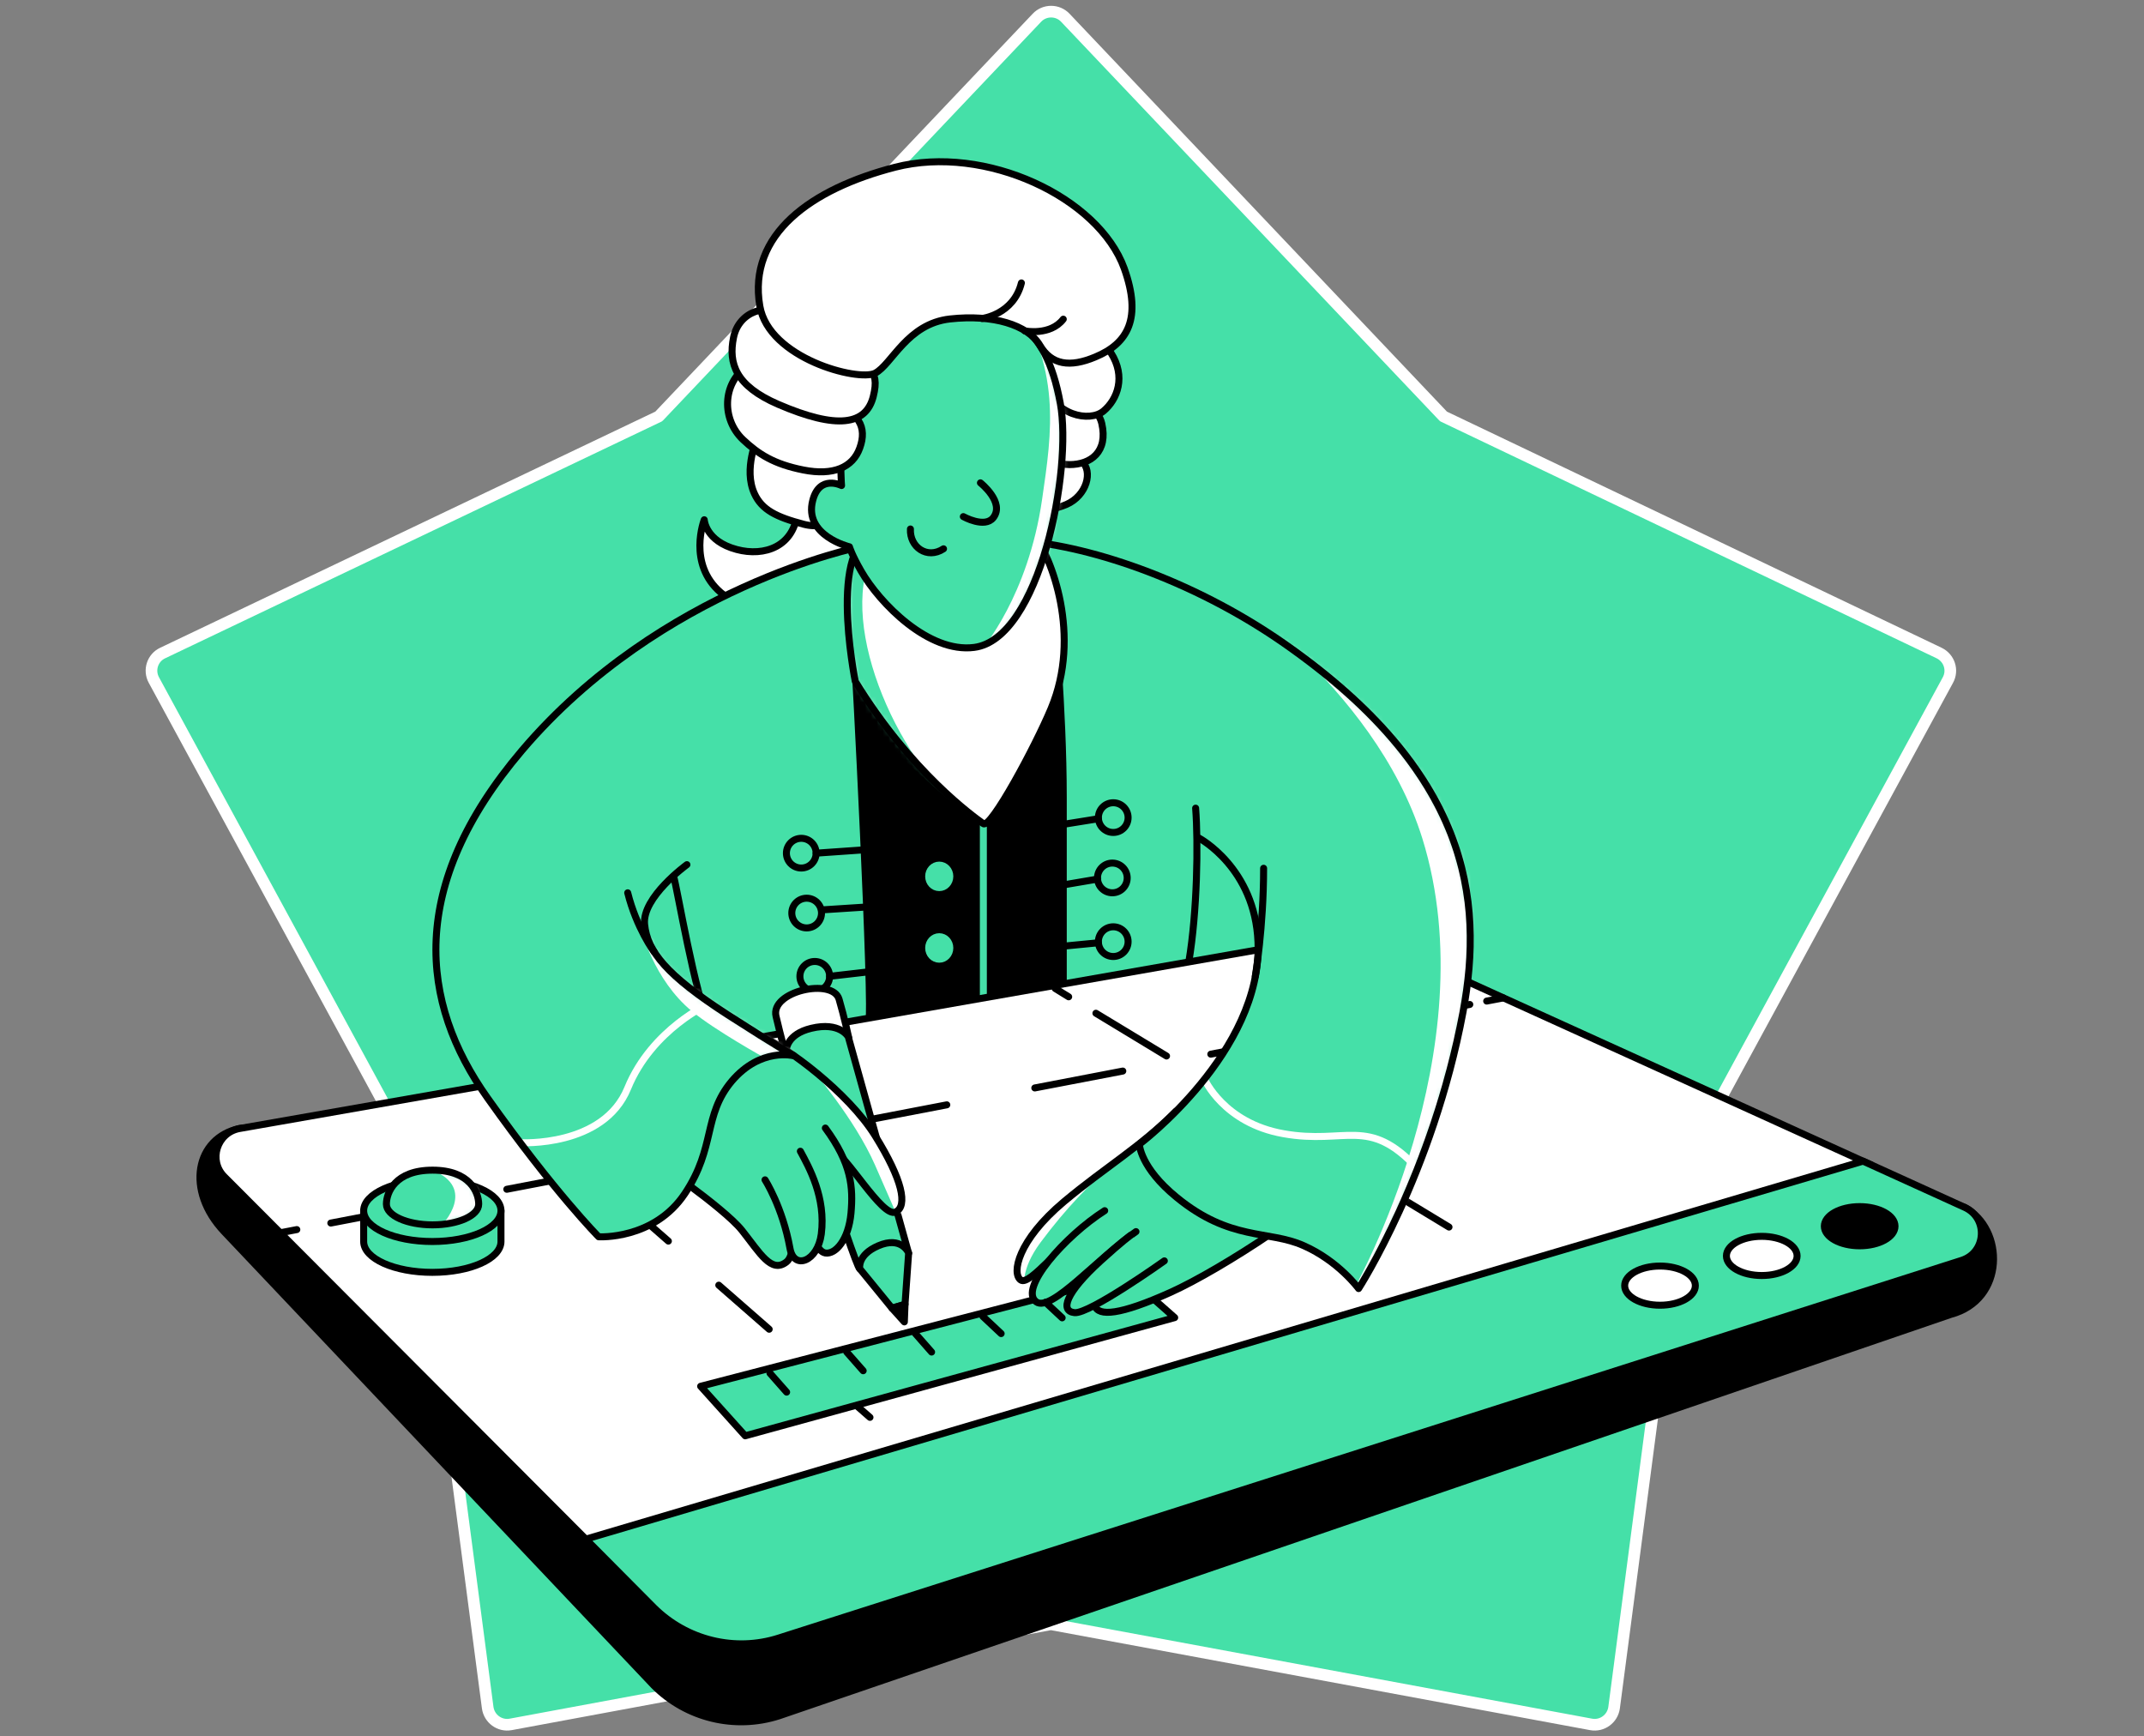 <svg width="368" height="298" viewBox="0 0 368 298" fill="none" xmlns="http://www.w3.org/2000/svg">
<rect x="0" y="0" width="368" height="298" fill="#808080" stroke="none"/>
<path d="M177.982 3.043L113.073 71.468L27.919 112.074C26.18 112.886 25.485 115.011 26.412 116.711L71.423 199.585L83.71 293.085C83.98 294.978 85.757 296.292 87.65 295.944L180.377 278.751L273.104 295.944C274.997 296.292 276.775 294.978 277.045 293.085L289.331 199.585L334.342 116.711C335.27 115.011 334.574 112.924 332.836 112.074L247.759 71.468L182.85 3.043C181.536 1.652 179.295 1.652 177.982 3.043Z" fill="#45E0A8" stroke="white" stroke-width="2" stroke-miterlimit="10" stroke-linecap="round" stroke-linejoin="round"/>
<path d="M137.53 148.972C138.938 148.972 140.08 147.83 140.08 146.422C140.08 145.014 138.938 143.872 137.53 143.872C136.121 143.872 134.98 145.014 134.98 146.422C134.98 147.83 136.121 148.972 137.53 148.972Z" fill="#45E0A8" stroke="black" stroke-width="1.2" stroke-miterlimit="10" stroke-linecap="round" stroke-linejoin="round"/>
<path d="M138.457 159.249C139.865 159.249 141.007 158.108 141.007 156.699C141.007 155.291 139.865 154.149 138.457 154.149C137.049 154.149 135.907 155.291 135.907 156.699C135.907 158.108 137.049 159.249 138.457 159.249Z" fill="#45E0A8" stroke="black" stroke-width="1.2" stroke-miterlimit="10" stroke-linecap="round" stroke-linejoin="round"/>
<path d="M139.848 170.106C141.256 170.106 142.398 168.964 142.398 167.556C142.398 166.148 141.256 165.006 139.848 165.006C138.44 165.006 137.298 166.148 137.298 167.556C137.298 168.964 138.44 170.106 139.848 170.106Z" fill="#45E0A8" stroke="black" stroke-width="1.2" stroke-miterlimit="10" stroke-linecap="round" stroke-linejoin="round"/>
<path d="M191.08 142.868C192.488 142.868 193.63 141.726 193.63 140.318C193.63 138.909 192.488 137.768 191.08 137.768C189.671 137.768 188.53 138.909 188.53 140.318C188.53 141.726 189.671 142.868 191.08 142.868Z" fill="#45E0A8" stroke="black" stroke-width="1.2" stroke-miterlimit="10" stroke-linecap="round" stroke-linejoin="round"/>
<path d="M190.925 153.222C192.333 153.222 193.475 152.08 193.475 150.672C193.475 149.264 192.333 148.122 190.925 148.122C189.517 148.122 188.375 149.264 188.375 150.672C188.375 152.08 189.517 153.222 190.925 153.222Z" fill="#45E0A8" stroke="black" stroke-width="1.2" stroke-miterlimit="10" stroke-linecap="round" stroke-linejoin="round"/>
<path d="M191.08 164.156C192.488 164.156 193.63 163.014 193.63 161.606C193.63 160.198 192.488 159.056 191.08 159.056C189.671 159.056 188.53 160.198 188.53 161.606C188.53 163.014 189.671 164.156 191.08 164.156Z" fill="#45E0A8" stroke="black" stroke-width="1.2" stroke-miterlimit="10" stroke-linecap="round" stroke-linejoin="round"/>
<path d="M182.502 171.265C182.502 171.265 182.502 150.402 182.502 136.879C182.502 121.231 180.764 104.656 181.305 107.129C181.536 108.095 146.377 109.64 146.571 111.225C146.764 112.809 149.893 173.081 149.121 175.747C148.348 178.413 182.502 171.265 182.502 171.265Z" fill="black" stroke="black" stroke-width="1.2" stroke-miterlimit="10" stroke-linecap="round" stroke-linejoin="round"/>
<path d="M168.786 138.695C168.786 162.765 168.786 171.265 168.786 171.265" stroke="#45E0A8" stroke-width="1.2" stroke-miterlimit="10" stroke-linecap="round" stroke-linejoin="round"/>
<path d="M38.467 211.37L112.223 289.26C117.825 294.901 126.132 296.91 133.705 294.476L334.806 225.588C344.272 223.076 344.117 210.906 337.202 207.197L239.143 176.056C235.241 174.279 230.913 173.738 226.702 174.472L41.094 193.674C33.56 195.297 31.782 204.299 38.467 211.37Z" fill="black" stroke="black" stroke-width="1.2" stroke-miterlimit="10" stroke-linecap="round" stroke-linejoin="round"/>
<path d="M175.702 82.363C174.775 88.391 179.527 88.043 183.043 86.575C186.52 85.068 187.68 80.856 185.632 79.118C183.545 77.379 176.359 78.191 175.702 82.363Z" fill="white" stroke="black" stroke-width="1.2" stroke-miterlimit="10" stroke-linecap="round" stroke-linejoin="round"/>
<path d="M178.87 73.168C178.87 76.954 179.952 79.736 183.584 79.736C187.216 79.736 190.23 77.534 189.109 72.666C187.989 67.797 178.87 67.295 178.87 73.168Z" fill="white" stroke="black" stroke-width="1.2" stroke-miterlimit="10" stroke-linecap="round" stroke-linejoin="round"/>
<path d="M179.411 65.788C180.88 71.275 187.023 72.55 189.418 70.54C191.814 68.531 193.282 64.629 190.693 60.572C188.105 56.477 184.936 56.554 181.614 59.066C178.175 61.731 179.411 65.788 179.411 65.788Z" fill="white" stroke="black" stroke-width="1.2" stroke-miterlimit="10" stroke-linecap="round" stroke-linejoin="round"/>
<path d="M136.912 87.54C136.448 93.838 131.193 95.577 126.441 94.302C121.071 92.872 120.878 89.202 120.878 89.202C120.878 89.202 117.941 96.736 123.698 101.681C129.455 106.627 145.875 100.406 145.875 100.406L149.855 90.941L136.912 87.54Z" fill="white" stroke="black" stroke-width="1.2" stroke-miterlimit="10" stroke-linecap="round" stroke-linejoin="round"/>
<path d="M130.189 74.482C129.957 75.216 127.562 80.509 129.493 84.72C130.768 87.502 133.241 88.738 137.955 89.975C142.63 91.211 146.184 87.541 146.184 87.541V80.238L130.189 74.482Z" fill="white" stroke="black" stroke-width="1.2" stroke-miterlimit="10" stroke-linecap="round" stroke-linejoin="round"/>
<path d="M321.206 199.933L101.482 265.074L38.505 201.942C35.723 199.16 37.23 194.37 41.133 193.674L226.741 161.104C230.952 160.37 235.279 160.911 239.182 162.688L321.206 199.933Z" fill="white" stroke="black" stroke-width="1.2" stroke-miterlimit="10" stroke-linecap="round" stroke-linejoin="round"/>
<path d="M83.671 185.87L85.409 187.415" stroke="black" stroke-width="1.2" stroke-linecap="round" stroke-linejoin="round"/>
<path d="M88.771 190.313L160.634 253.135" stroke="black" stroke-width="1.2" stroke-linecap="round" stroke-linejoin="round" stroke-dasharray="11.49 11.49"/>
<path d="M162.334 254.603L164.073 256.149" stroke="black" stroke-width="1.2" stroke-linecap="round" stroke-linejoin="round"/>
<path d="M181.111 169.642L183.43 171.072" stroke="black" stroke-width="1.2" stroke-linecap="round" stroke-linejoin="round"/>
<path d="M188.105 173.892L279.479 229.219" stroke="black" stroke-width="1.2" stroke-linecap="round" stroke-linejoin="round" stroke-dasharray="14.17 14.17"/>
<path d="M281.797 230.61L284.115 232.04" stroke="black" stroke-width="1.2" stroke-linecap="round" stroke-linejoin="round"/>
<path d="M48.126 211.563L50.946 211.022" stroke="black" stroke-width="1.2" stroke-linecap="round" stroke-linejoin="round"/>
<path d="M56.78 209.901L252.279 172.386" stroke="black" stroke-width="1.2" stroke-linecap="round" stroke-linejoin="round" stroke-dasharray="15.38 15.38"/>
<path d="M255.177 171.806L258.036 171.265" stroke="black" stroke-width="1.2" stroke-linecap="round" stroke-linejoin="round"/>
<path d="M120.259 237.913L127.909 246.413L201.627 226.129L193.436 218.904L120.259 237.913Z" fill="#45E0A8" stroke="black" stroke-width="1.2" stroke-miterlimit="10" stroke-linecap="round" stroke-linejoin="round"/>
<path d="M62.421 207.776V213.07C62.421 216.006 67.714 218.363 74.205 218.363C80.734 218.363 85.989 216.006 85.989 213.07V207.776H62.421Z" fill="#45E0A8" stroke="black" stroke-width="1.2" stroke-miterlimit="10" stroke-linecap="round" stroke-linejoin="round"/>
<path d="M201.859 190.699C195.6 196.958 189.882 200.165 182.618 206.231C174.659 212.915 173.616 218.556 175.2 219.676C176.784 220.797 182.348 212.992 187.795 209.863C191.466 207.776 196.373 217.087 196.373 217.087C196.373 217.087 187.525 222.767 187.911 224.081C188.53 225.974 192.2 225.703 200.893 221.801C209.586 217.899 228.054 205.883 231.029 200.822C234.082 195.76 201.859 190.699 201.859 190.699Z" fill="#45E0A8"/>
<path d="M195.523 196.417C195.523 196.417 187.564 201.169 178.6 213.224C175.045 218.015 175.857 220.951 175.857 220.951C175.857 220.951 172.109 216.778 176.939 210.172C181.768 203.565 195.523 196.417 195.523 196.417Z" fill="white"/>
<path d="M201.859 190.699C195.6 196.958 189.882 200.165 182.618 206.231C174.659 212.915 173.616 218.556 175.2 219.676C176.784 220.797 182.348 212.992 187.795 209.863C191.466 207.776 196.373 217.087 196.373 217.087C196.373 217.087 187.525 222.767 187.911 224.081C188.53 225.974 192.2 225.703 200.893 221.801C209.586 217.899 228.054 205.883 231.029 200.822C234.082 195.76 201.859 190.699 201.859 190.699Z" stroke="black" stroke-width="1.2" stroke-miterlimit="10" stroke-linecap="round" stroke-linejoin="round"/>
<path d="M173.925 92.718C186.057 93.297 204.448 99.325 220.327 110.375C252.047 132.474 254.752 154.149 251.12 173.661C245.904 201.479 233.193 221.144 233.193 221.144C233.193 221.144 229.716 216.392 223.727 213.765C217.738 211.099 211.17 213.031 201.975 205.497C195.677 200.358 195.561 196.379 195.561 196.379C195.561 196.379 216.695 180.499 215.923 161.683C215.42 148.933 205.8 143.833 205.8 143.833" fill="#45E0A8"/>
<path d="M206.727 185.174C206.727 185.174 210.011 192.747 220.288 194.563C231.068 196.495 234.854 191.433 243.277 200.513" stroke="white" stroke-width="1.2" stroke-miterlimit="10" stroke-linecap="round" stroke-linejoin="round"/>
<mask id="mask0" mask-type="alpha" maskUnits="userSpaceOnUse" x="173" y="92" width="80" height="130">
<path d="M173.925 92.718C186.057 93.297 204.448 99.325 220.327 110.375C252.047 132.474 254.752 154.149 251.12 173.661C245.904 201.479 233.193 221.144 233.193 221.144C233.193 221.144 229.716 216.392 223.727 213.765C217.738 211.099 211.17 213.031 201.975 205.497C195.677 200.358 195.561 196.379 195.561 196.379C195.561 196.379 216.695 180.499 215.923 161.683C215.42 148.933 205.8 143.833 205.8 143.833" fill="#45E0A8"/>
</mask>
<g mask="url(#mask0)">
<path d="M207.654 99.672C207.654 99.672 235.82 117.29 244.127 143.872C255.486 180.306 232.42 221.183 232.42 221.183C232.42 221.183 232.304 224.66 233.888 222.188C240.534 211.679 257.341 176.558 252.009 145.842C245.441 107.824 207.654 99.672 207.654 99.672Z" fill="white"/>
</g>
<path d="M173.925 92.718C186.057 93.297 204.448 99.325 220.327 110.375C252.047 132.474 254.752 154.149 251.12 173.661C245.904 201.479 233.193 221.144 233.193 221.144C233.193 221.144 229.716 216.392 223.727 213.765C217.738 211.099 211.17 213.031 201.975 205.497C195.677 200.358 195.561 196.379 195.561 196.379C195.561 196.379 216.695 180.499 215.923 161.683C215.42 148.933 205.8 143.833 205.8 143.833" stroke="black" stroke-width="1.2" stroke-miterlimit="10" stroke-linecap="round" stroke-linejoin="round"/>
<path d="M134.709 180.306C134.709 180.306 134.091 178.22 133.202 174.433C132.159 170.106 142.939 167.749 144.021 171.497C144.909 174.511 145.682 178.104 145.682 178.104L134.709 180.306Z" fill="white" stroke="black" stroke-width="1.2" stroke-miterlimit="10" stroke-linecap="round" stroke-linejoin="round"/>
<path d="M147.575 217.783C146.609 217.049 134.98 180.113 134.98 180.113C134.98 180.113 135.057 177.486 139.23 176.481C144.175 175.283 145.605 177.949 145.605 177.949L155.959 215.079L147.575 217.783Z" fill="#45E0A8" stroke="black" stroke-width="1.2" stroke-miterlimit="10" stroke-linecap="round" stroke-linejoin="round"/>
<path d="M153.1 224.506L155.341 223.849L155.959 215.04C155.959 215.04 154.762 212.065 150.743 213.804C147.073 215.388 147.575 217.744 147.575 217.744L153.1 224.506Z" fill="#45E0A8" stroke="black" stroke-width="1.2" stroke-miterlimit="10" stroke-linecap="round" stroke-linejoin="round"/>
<path d="M153.1 224.506L155.225 226.863L155.341 223.849L153.1 224.506Z" fill="black" stroke="black" stroke-width="1.2" stroke-miterlimit="10" stroke-linecap="round" stroke-linejoin="round"/>
<path d="M131.116 178.142C134.864 179.572 145.527 187.415 150.202 194.911C154.916 202.483 155.843 207.004 153.718 208.008C151.439 209.09 145.141 197.924 142.63 197.074L134.98 203.449C134.98 203.449 137.568 214.576 134.98 216.585C132.391 218.595 130.459 215.079 127.368 211.176C124.2 207.197 111.296 198.426 111.296 198.426C111.296 198.426 121.766 184.865 124.973 181.272C128.18 177.679 131.116 178.142 131.116 178.142Z" fill="#45E0A8"/>
<path d="M139.268 183.397C139.268 183.397 146.687 191.936 150.202 199.972C153.718 208.008 153.718 208.008 153.718 208.008C153.718 208.008 157.505 209.67 154.221 202.908C150.936 196.147 145.18 187.222 139.268 183.397Z" fill="white"/>
<path d="M131.116 178.142C134.864 179.572 145.527 187.415 150.202 194.911C154.916 202.483 155.843 207.004 153.718 208.008C151.439 209.09 145.141 197.924 142.63 197.074L134.98 203.449C134.98 203.449 137.568 214.576 134.98 216.585C132.391 218.595 130.459 215.079 127.368 211.176C124.2 207.197 111.296 198.426 111.296 198.426C111.296 198.426 121.766 184.865 124.973 181.272C128.18 177.679 131.116 178.142 131.116 178.142Z" stroke="black" stroke-width="1.2" stroke-miterlimit="10" stroke-linecap="round" stroke-linejoin="round"/>
<path d="M205.22 138.695C205.684 144.722 205.491 156.506 204.061 165.006Z" fill="#45E0A8"/>
<path d="M205.22 138.695C205.684 144.722 205.491 156.506 204.061 165.006" stroke="black" stroke-width="1.2" stroke-miterlimit="10" stroke-linecap="round" stroke-linejoin="round"/>
<path d="M115.623 150.402C116.28 152.643 119.255 170.608 121.882 176.288Z" fill="#45E0A8"/>
<path d="M115.623 150.402C116.28 152.643 119.255 170.608 121.882 176.288" stroke="black" stroke-width="1.2" stroke-miterlimit="10" stroke-linecap="round" stroke-linejoin="round"/>
<path d="M147.807 108.172C145.798 92.37 147.575 93.877 147.575 93.877C147.575 93.877 113.498 100.677 89.582 128.804C69.839 152.063 72.041 172.038 83.671 188.42C95.184 204.647 102.757 212.258 102.757 212.258C102.757 212.258 112.223 212.838 117.555 204.84C122.887 196.842 120.646 191.472 125.591 185.56C130.575 179.688 136.255 181.195 136.255 181.195C136.255 181.195 133.743 179.842 124.857 174.124C114.464 167.401 111.103 163.306 110.639 158.631C110.175 153.995 117.903 148.392 117.903 148.392" fill="#45E0A8"/>
<path d="M89.312 196.108C89.312 196.108 103.569 196.958 107.741 186.758C111.914 176.558 121.882 172.154 121.882 172.154" stroke="white" stroke-width="1.2" stroke-miterlimit="10" stroke-linecap="round" stroke-linejoin="round"/>
<mask id="mask1" mask-type="alpha" maskUnits="userSpaceOnUse" x="74" y="93" width="74" height="120">
<path d="M147.807 108.172C145.798 92.37 147.575 93.877 147.575 93.877C147.575 93.877 113.498 100.677 89.582 128.804C69.839 152.063 72.041 172.038 83.671 188.42C95.184 204.647 102.757 212.258 102.757 212.258C102.757 212.258 112.223 212.838 117.555 204.84C122.887 196.842 120.646 191.472 125.591 185.56C130.575 179.688 136.255 181.195 136.255 181.195C136.255 181.195 133.743 179.842 124.857 174.124C114.464 167.401 111.103 163.306 110.639 158.631C110.175 153.995 117.903 148.392 117.903 148.392" fill="#45E0A8"/>
</mask>
<g mask="url(#mask1)">
<path d="M110.021 159.404C110.021 159.404 112.146 168.097 118.753 173.545C122.732 176.829 131.309 181.581 131.309 181.581H138.457L110.021 159.404Z" fill="white"/>
</g>
<path d="M147.807 108.172C145.798 92.37 147.575 93.877 147.575 93.877C147.575 93.877 113.498 100.677 89.582 128.804C69.839 152.063 72.041 172.038 83.671 188.42C95.184 204.647 102.757 212.258 102.757 212.258C102.757 212.258 112.223 212.838 117.555 204.84C122.887 196.842 120.646 191.472 125.591 185.56C130.575 179.688 136.255 181.195 136.255 181.195C136.255 181.195 133.743 179.842 124.857 174.124C114.464 167.401 111.103 163.306 110.639 158.631C110.175 153.995 117.903 148.392 117.903 148.392" stroke="black" stroke-width="1.2" stroke-miterlimit="10" stroke-linecap="round" stroke-linejoin="round"/>
<path d="M146.802 116.943C156.384 132.552 167.164 140.202 168.786 141.361C170.061 142.288 177.711 128.07 180.416 121.579C185.632 109.1 180.57 95.693 177.248 91.365C173.925 87.038 157.505 91.829 151.786 91.443C141.471 90.747 146.802 116.943 146.802 116.943Z" fill="white"/>
<mask id="mask2" mask-type="alpha" maskUnits="userSpaceOnUse" x="145" y="89" width="38" height="53">
<path d="M146.802 116.943C156.384 132.552 167.164 140.202 168.786 141.361C170.061 142.288 177.711 128.07 180.416 121.579C185.632 109.1 180.57 95.693 177.248 91.365C173.925 87.038 157.505 91.829 151.786 91.443C141.471 90.747 146.802 116.943 146.802 116.943Z" fill="white"/>
</mask>
<g mask="url(#mask2)">
<path d="M149.7 95.191C143.712 107.593 154.491 131.818 167.164 140.781C171.684 143.988 141.432 122.313 141.973 109.95C142.514 97.586 143.789 95.036 143.789 95.036L149.7 95.191Z" fill="#45E0A8"/>
</g>
<path d="M146.802 116.943C156.384 132.552 167.164 140.202 168.786 141.361C170.061 142.288 177.711 128.07 180.416 121.579C185.632 109.1 180.57 95.693 177.248 91.365C173.925 87.038 157.505 91.829 151.786 91.443C141.471 90.747 146.802 116.943 146.802 116.943Z" stroke="black" stroke-width="1.2" stroke-miterlimit="10" stroke-linecap="round" stroke-linejoin="round"/>
<path d="M182 69.266C184.086 80.625 178.484 109.679 167.202 111.109C159.398 112.113 151.014 103.575 147.807 98.011C146.184 95.191 145.798 93.838 145.798 93.838C145.798 93.838 137.916 91.945 139.5 85.879C140.659 81.397 144.446 83.329 144.446 83.329C144.446 83.329 143.171 69.266 149.121 62.929C155.071 56.593 161.407 52.304 167.048 53.309C172.689 54.313 179.334 54.661 182 69.266Z" fill="#45E0A8"/>
<mask id="mask3" mask-type="alpha" maskUnits="userSpaceOnUse" x="139" y="53" width="44" height="59">
<path d="M182 69.266C184.086 80.625 178.484 109.679 167.202 111.109C159.398 112.113 151.014 103.575 147.807 98.011C146.184 95.191 145.798 93.838 145.798 93.838C145.798 93.838 137.916 91.945 139.5 85.879C140.659 81.397 144.446 83.329 144.446 83.329C144.446 83.329 143.171 69.266 149.121 62.929C155.071 56.593 161.407 52.304 167.048 53.309C172.689 54.313 179.334 54.661 182 69.266Z" fill="#45E0A8"/>
</mask>
<g mask="url(#mask3)">
<path d="M173.191 49.832C182.386 62.929 180.532 74.211 178.87 85.686C176.475 102.338 168.555 111.379 168.555 111.379C168.555 111.379 172.766 115.281 177.016 104.734C181.266 94.186 186.752 82.093 184.318 69.459C181.343 54.236 173.191 49.832 173.191 49.832Z" fill="white"/>
</g>
<path d="M182 69.266C184.086 80.625 178.484 109.679 167.202 111.109C159.398 112.113 151.014 103.575 147.807 98.011C146.184 95.191 145.798 93.838 145.798 93.838C145.798 93.838 137.916 91.945 139.5 85.879C140.659 81.397 144.446 83.329 144.446 83.329C144.446 83.329 143.171 69.266 149.121 62.929C155.071 56.593 161.407 52.304 167.048 53.309C172.689 54.313 179.334 54.661 182 69.266Z" stroke="black" stroke-width="1.2" stroke-miterlimit="10" stroke-linecap="round" stroke-linejoin="round"/>
<path d="M168.284 82.866C168.284 82.866 172.534 86.227 170.486 88.854C169.018 90.709 165.348 88.661 165.348 88.661" fill="#45E0A8"/>
<path d="M168.284 82.866C168.284 82.866 172.534 86.227 170.486 88.854C169.018 90.709 165.348 88.661 165.348 88.661" stroke="black" stroke-width="1.2" stroke-miterlimit="10" stroke-linecap="round" stroke-linejoin="round"/>
<path d="M156.268 90.786C156.114 93.877 159.127 96.04 161.948 94.186Z" fill="#45E0A8"/>
<path d="M156.268 90.786C156.114 93.877 159.127 96.04 161.948 94.186" stroke="black" stroke-width="1.2" stroke-miterlimit="10" stroke-linecap="round" stroke-linejoin="round"/>
<path d="M128.103 62.929C123.968 65.904 123.853 71.97 127.523 75.447C130.15 77.92 132.816 79.659 137.916 80.663C143.016 81.668 146.377 80.238 147.575 76.877C148.85 73.361 147.575 70.54 141.896 68.918C135.366 67.025 128.103 62.929 128.103 62.929Z" fill="white" stroke="black" stroke-width="1.2" stroke-miterlimit="10" stroke-linecap="round" stroke-linejoin="round"/>
<path d="M135.018 54.313C131.734 51.802 126.789 53.463 125.9 57.945C125.012 62.388 126.248 66.213 133.55 69.381C143.673 73.747 148.657 72.975 149.893 68.029C151.13 63.084 148.85 63.045 143.634 60.07C138.418 57.056 137.684 56.361 135.018 54.313Z" fill="white" stroke="black" stroke-width="1.2" stroke-miterlimit="10" stroke-linecap="round" stroke-linejoin="round"/>
<path d="M130.421 52.536C131.966 61.5 147.266 65.518 150.202 64.05C153.1 62.543 155.689 55.55 163.068 54.738C170.448 53.927 176.398 55.743 178.484 59.259C180.493 62.659 183.661 63.084 187.989 61.268C193.591 58.95 196.025 54.661 192.973 46.084C188.568 33.875 169.134 24.718 153.641 28.698C139.268 32.407 128.296 40.211 130.421 52.536Z" fill="white" stroke="black" stroke-width="1.2" stroke-miterlimit="10" stroke-linecap="round" stroke-linejoin="round"/>
<path d="M168.555 54.661C168.555 54.661 173.964 54.004 175.316 48.557" stroke="black" stroke-width="1.2" stroke-miterlimit="10" stroke-linecap="round" stroke-linejoin="round"/>
<path d="M175.896 56.786C175.896 56.786 180.261 57.675 182.502 54.777" stroke="black" stroke-width="1.2" stroke-miterlimit="10" stroke-linecap="round" stroke-linejoin="round"/>
<path d="M141.664 193.597C146.184 199.74 146.455 203.797 146.068 208.201C145.643 212.799 143.402 215.31 141.664 215.04C138.689 214.538 138.264 203.063 137.414 200.822" fill="#45E0A8"/>
<path d="M141.664 193.597C146.184 199.74 146.455 203.797 146.068 208.201C145.643 212.799 143.402 215.31 141.664 215.04C138.689 214.538 138.264 203.063 137.414 200.822" stroke="black" stroke-width="1.2" stroke-miterlimit="10" stroke-linecap="round" stroke-linejoin="round"/>
<path d="M137.375 197.576C138.882 200.358 141.78 205.535 140.968 211.795C140.35 216.47 136.293 218.054 135.598 214.267C134.323 207.158 131.309 202.483 131.309 202.483" fill="#45E0A8"/>
<path d="M137.375 197.576C138.882 200.358 141.78 205.535 140.968 211.795C140.35 216.47 136.293 218.054 135.598 214.267C134.323 207.158 131.309 202.483 131.309 202.483" stroke="black" stroke-width="1.2" stroke-miterlimit="10" stroke-linecap="round" stroke-linejoin="round"/>
<path d="M189.611 207.776C182.811 212.104 174.775 221.183 177.866 223.424C180.416 225.279 188.414 215.89 194.982 211.37" fill="#45E0A8"/>
<path d="M189.611 207.776C182.811 212.104 174.775 221.183 177.866 223.424C180.416 225.279 188.414 215.89 194.982 211.37" stroke="black" stroke-width="1.2" stroke-miterlimit="10" stroke-linecap="round" stroke-linejoin="round"/>
<path d="M199.85 216.392C199.85 216.392 186.984 225.549 184.434 225.279C181.923 225.008 182.85 221.917 188.916 216.392C192.741 212.915 194.093 211.988 194.093 211.988" fill="#45E0A8"/>
<path d="M199.85 216.392C199.85 216.392 186.984 225.549 184.434 225.279C181.923 225.008 182.85 221.917 188.916 216.392C192.741 212.915 194.093 211.988 194.093 211.988" stroke="black" stroke-width="1.2" stroke-miterlimit="10" stroke-linecap="round" stroke-linejoin="round"/>
<path d="M74.205 213.069C80.713 213.069 85.989 210.7 85.989 207.776C85.989 204.853 80.713 202.483 74.205 202.483C67.697 202.483 62.421 204.853 62.421 207.776C62.421 210.7 67.697 213.069 74.205 213.069Z" fill="#45E0A8" stroke="black" stroke-width="1.2" stroke-miterlimit="10" stroke-linecap="round" stroke-linejoin="round"/>
<path d="M82.164 206.656C82.164 208.626 78.609 210.211 74.244 210.211C69.878 210.211 66.323 208.626 66.323 206.656C66.323 204.686 67.791 200.822 74.244 200.822C80.696 200.822 82.164 204.686 82.164 206.656Z" fill="#45E0A8"/>
<mask id="mask4" mask-type="alpha" maskUnits="userSpaceOnUse" x="66" y="200" width="17" height="11">
<path d="M82.164 206.656C82.164 208.626 78.609 210.211 74.244 210.211C69.878 210.211 66.323 208.626 66.323 206.656C66.323 204.686 67.791 200.822 74.244 200.822C80.696 200.822 82.164 204.686 82.164 206.656Z" fill="#45E0A8"/>
</mask>
<g mask="url(#mask4)">
<path d="M74.205 200.822C81.971 203.952 75.866 210.211 75.866 210.211C75.866 210.211 81.585 209.206 82.125 206.656C82.666 204.106 82.859 203.411 79.614 202.213C76.446 201.015 74.205 200.822 74.205 200.822Z" fill="white"/>
</g>
<path d="M82.164 206.656C82.164 208.626 78.609 210.211 74.244 210.211C69.878 210.211 66.323 208.626 66.323 206.656C66.323 204.686 67.791 200.822 74.244 200.822C80.696 200.822 82.164 204.686 82.164 206.656Z" stroke="black" stroke-width="1.2" stroke-miterlimit="10" stroke-linecap="round" stroke-linejoin="round"/>
<path d="M336.661 216.315L133.705 281.108C126.132 283.542 117.864 281.494 112.223 275.892L100.555 264.147L319.777 199.276L337.202 207.197C341.297 209.051 340.949 214.963 336.661 216.315Z" fill="#45E0A8" stroke="black" stroke-width="1.2" stroke-miterlimit="10" stroke-linecap="round" stroke-linejoin="round"/>
<path d="M161.214 152.333C162.217 152.333 163.03 151.469 163.03 150.402C163.03 149.335 162.217 148.47 161.214 148.47C160.211 148.47 159.398 149.335 159.398 150.402C159.398 151.469 160.211 152.333 161.214 152.333Z" fill="#45E0A8" stroke="#45E0A8" stroke-width="1.2" stroke-miterlimit="10" stroke-linecap="round" stroke-linejoin="round"/>
<path d="M161.214 164.62C162.217 164.62 163.03 163.755 163.03 162.688C163.03 161.621 162.217 160.756 161.214 160.756C160.211 160.756 159.398 161.621 159.398 162.688C159.398 163.755 160.211 164.62 161.214 164.62Z" fill="#45E0A8" stroke="#45E0A8" stroke-width="1.2" stroke-miterlimit="10" stroke-linecap="round" stroke-linejoin="round"/>
<path d="M188.53 140.511L182.502 141.477" stroke="black" stroke-width="1.2" stroke-miterlimit="10" stroke-linecap="round" stroke-linejoin="round"/>
<path d="M188.414 150.865L182.502 151.87" stroke="black" stroke-width="1.2" stroke-miterlimit="10" stroke-linecap="round" stroke-linejoin="round"/>
<path d="M188.53 161.799L181.768 162.456" stroke="black" stroke-width="1.2" stroke-miterlimit="10" stroke-linecap="round" stroke-linejoin="round"/>
<path d="M140.08 146.422L148.387 145.843" stroke="black" stroke-width="1.2" stroke-miterlimit="10" stroke-linecap="round" stroke-linejoin="round"/>
<path d="M141.007 156.158L148.773 155.656" stroke="black" stroke-width="1.2" stroke-miterlimit="10" stroke-linecap="round" stroke-linejoin="round"/>
<path d="M142.398 167.556L148.773 166.822" stroke="black" stroke-width="1.2" stroke-miterlimit="10" stroke-linecap="round" stroke-linejoin="round"/>
<path d="M319.197 213.804C322.547 213.804 325.263 212.299 325.263 210.442C325.263 208.586 322.547 207.081 319.197 207.081C315.847 207.081 313.131 208.586 313.131 210.442C313.131 212.299 315.847 213.804 319.197 213.804Z" fill="black" stroke="black" stroke-width="1.2" stroke-miterlimit="10" stroke-linecap="round" stroke-linejoin="round"/>
<path d="M302.39 218.904C305.74 218.904 308.456 217.399 308.456 215.542C308.456 213.686 305.74 212.181 302.39 212.181C299.04 212.181 296.324 213.686 296.324 215.542C296.324 217.399 299.04 218.904 302.39 218.904Z" fill="white" stroke="black" stroke-width="1.2" stroke-miterlimit="10" stroke-linecap="round" stroke-linejoin="round"/>
<path d="M284.927 224.003C288.277 224.003 290.993 222.499 290.993 220.642C290.993 218.786 288.277 217.281 284.927 217.281C281.577 217.281 278.861 218.786 278.861 220.642C278.861 222.499 281.577 224.003 284.927 224.003Z" fill="white" stroke="black" stroke-width="1.2" stroke-miterlimit="10" stroke-linecap="round" stroke-linejoin="round"/>
<path d="M215.459 167.556C215.459 167.556 216.888 159.249 216.888 149.011" stroke="black" stroke-width="1.2" stroke-miterlimit="10" stroke-linecap="round" stroke-linejoin="round"/>
<path d="M112.262 163.345C112.262 163.345 109.248 159.249 107.741 153.222" stroke="black" stroke-width="1.2" stroke-miterlimit="10" stroke-linecap="round" stroke-linejoin="round"/>
<path d="M132.159 235.672L135.018 238.917" stroke="black" stroke-width="1.2" stroke-miterlimit="10" stroke-linecap="round" stroke-linejoin="round"/>
<path d="M145.334 232.04L148.155 235.247" stroke="black" stroke-width="1.2" stroke-miterlimit="10" stroke-linecap="round" stroke-linejoin="round"/>
<path d="M157.118 228.872L159.9 232.04" stroke="black" stroke-width="1.2" stroke-miterlimit="10" stroke-linecap="round" stroke-linejoin="round"/>
<path d="M168.709 225.935L171.839 228.872" stroke="black" stroke-width="1.2" stroke-miterlimit="10" stroke-linecap="round" stroke-linejoin="round"/>
<path d="M179.45 223.501L182.309 226.167" stroke="black" stroke-width="1.2" stroke-miterlimit="10" stroke-linecap="round" stroke-linejoin="round"/>
</svg>
